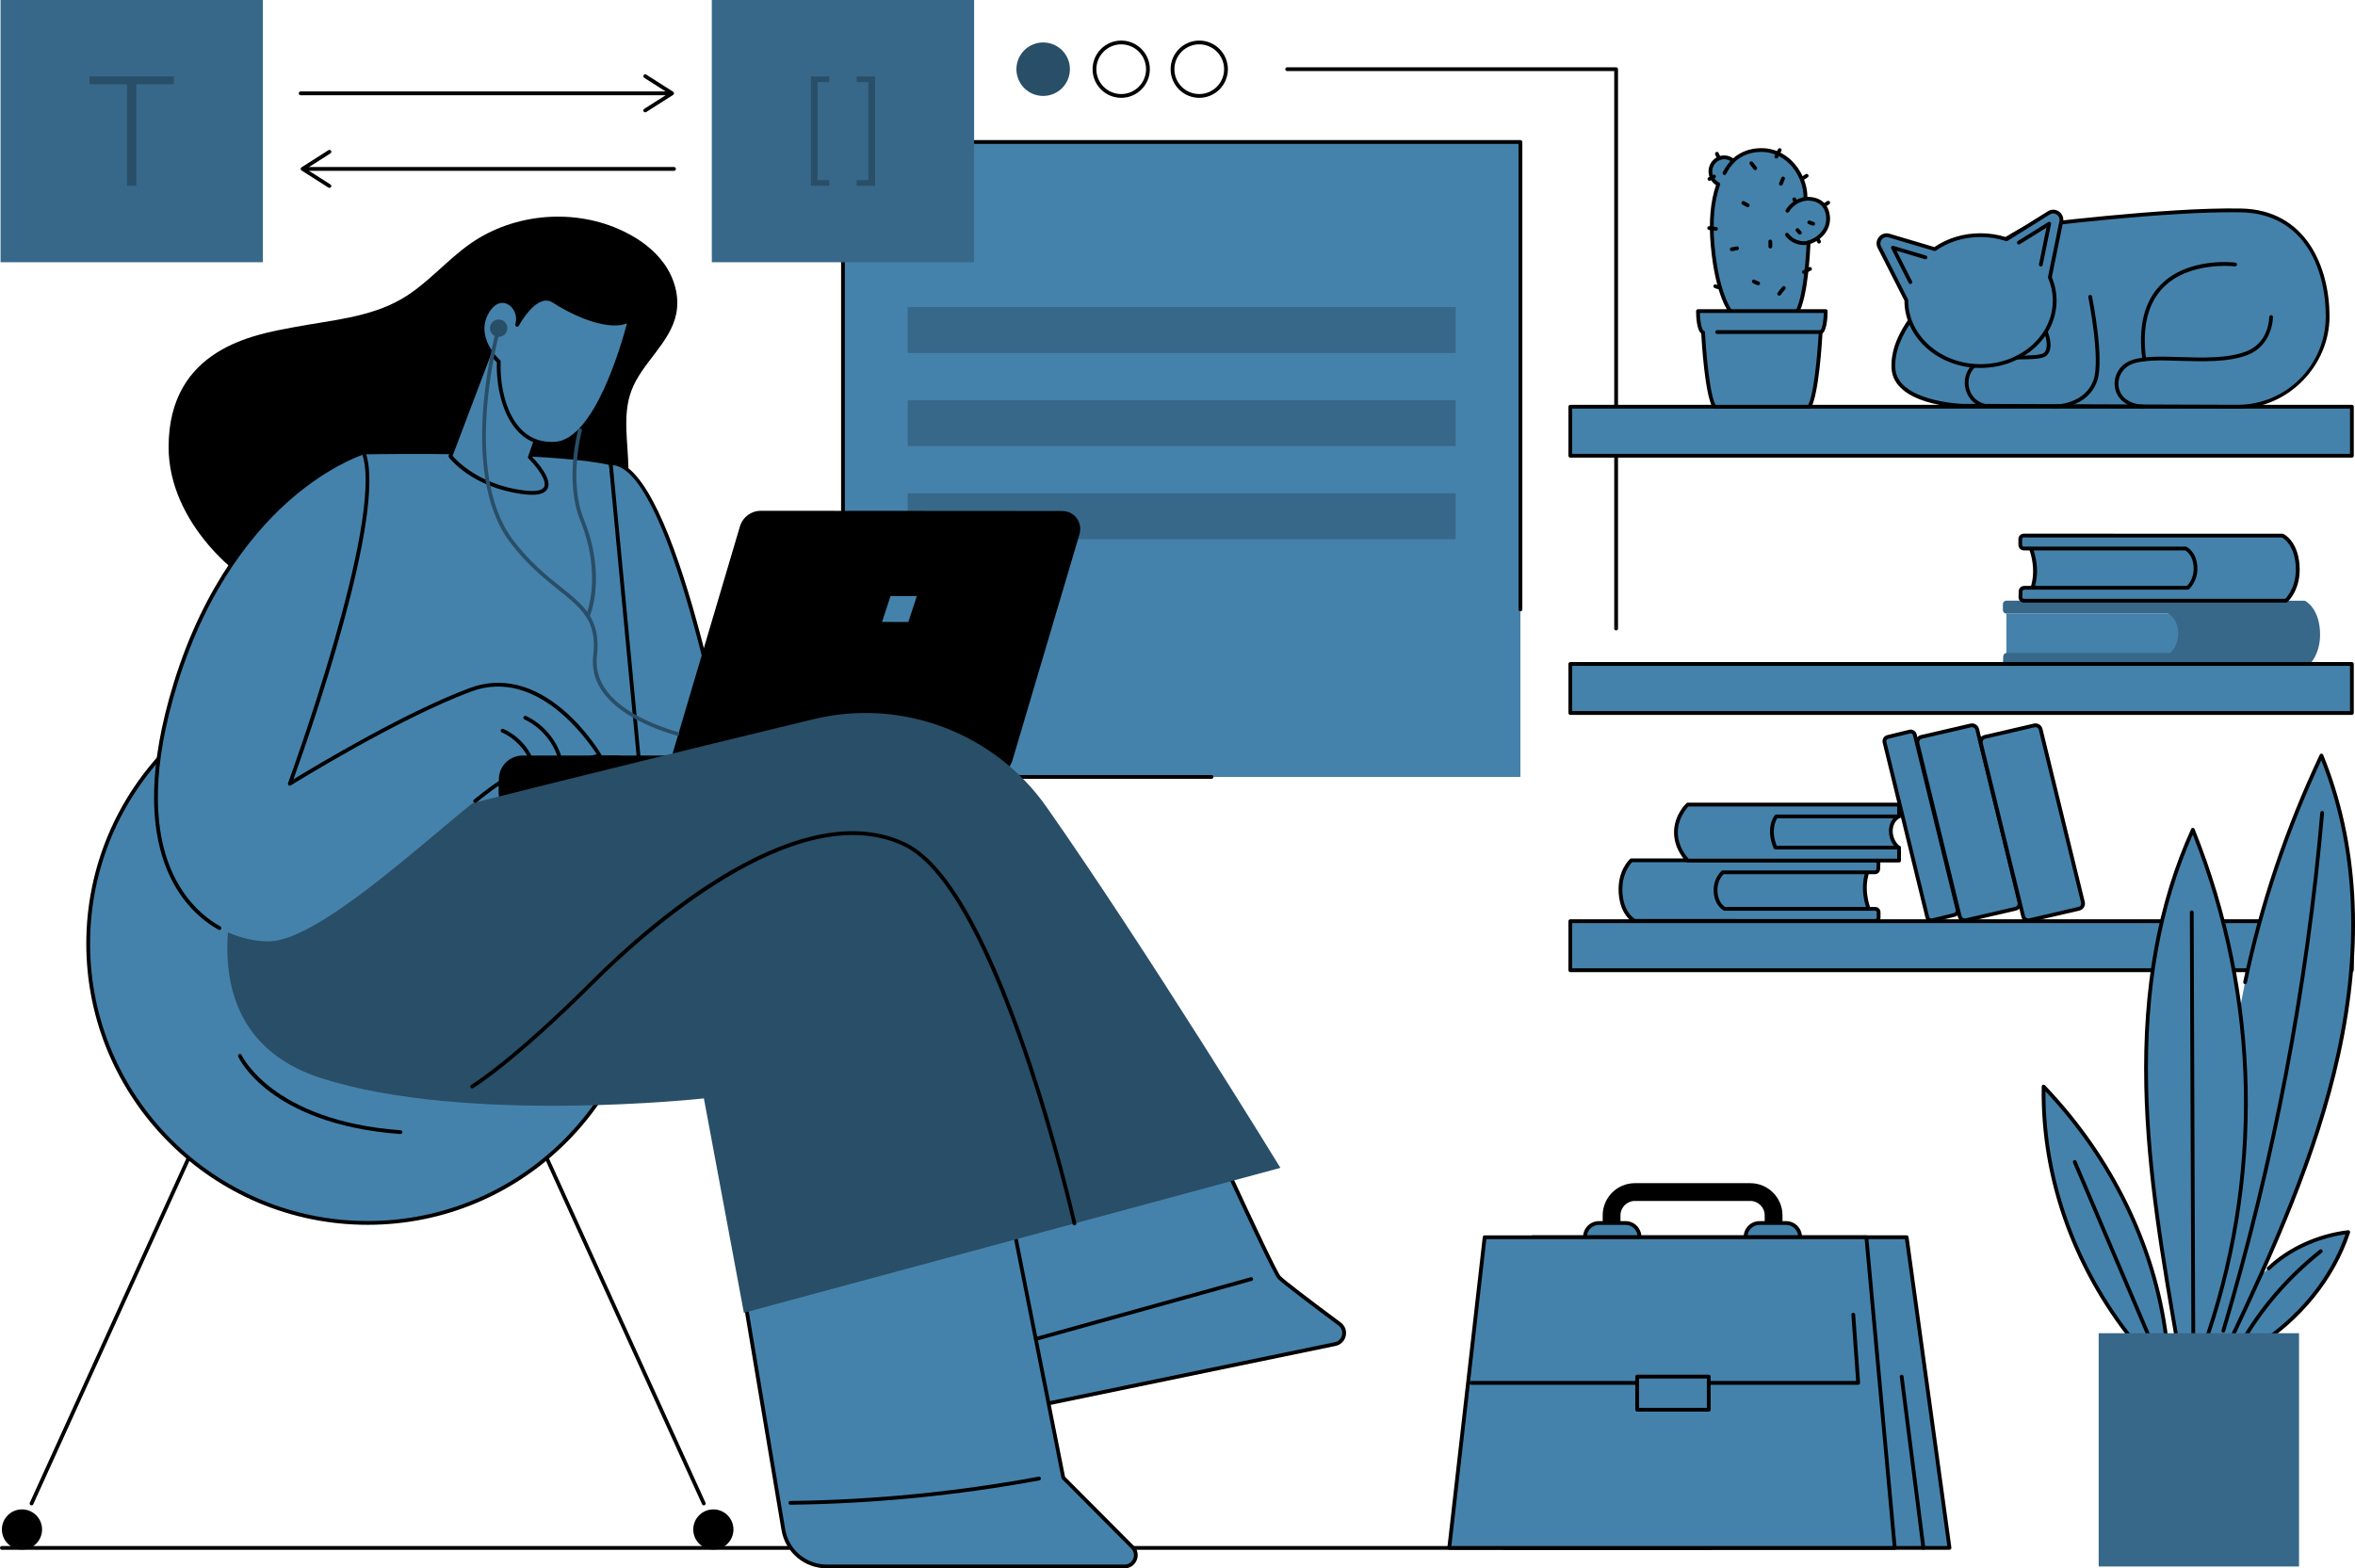 <?xml version="1.0" encoding="UTF-8"?><svg id="Illustration" xmlns="http://www.w3.org/2000/svg" viewBox="0 0 1245.94 829.98"><g id="Transcription_service"><rect x="445.98" y="75.14" width="358.41" height="336.02" fill="#4582ab"/><path d="m641.01,412.16h-195.02c-.55,0-1-.45-1-1V75.14c0-.55.45-1,1-1h358.41c.55,0,1,.45,1,1v247.41c0,.55-.45,1-1,1s-1-.45-1-1V76.14h-356.41v334.02h194.02c.55,0,1,.45,1,1s-.45,1-1,1Z"/><rect x="480.22" y="162.5" width="289.94" height="24.3" fill="#376889"/><rect x="480.22" y="211.77" width="289.94" height="24.3" fill="#376889"/><rect x="480.22" y="261.05" width="289.94" height="24.3" fill="#376889"/><rect x=".29" width="138.78" height="138.78" fill="#376889"/><path d="m91.94,44.58h-19.84v53.76h-4.89v-53.76h-19.8v-4.14h44.53v4.14Z" fill="#294e67"/><circle cx="551.9" cy="36.62" r="14.15" transform="translate(28 213.99) rotate(-22.5)" fill="#294e67"/><path d="m593.19,51.77c-8.35,0-15.15-6.8-15.15-15.15s6.8-15.15,15.15-15.15,15.15,6.8,15.15,15.15-6.8,15.15-15.15,15.15Zm0-28.3c-7.25,0-13.15,5.9-13.15,13.15s5.9,13.15,13.15,13.15,13.15-5.9,13.15-13.15-5.9-13.15-13.15-13.15Z"/><path d="m634.48,51.77c-8.35,0-15.15-6.8-15.15-15.15s6.8-15.15,15.15-15.15,15.15,6.8,15.15,15.15-6.8,15.15-15.15,15.15Zm0-28.3c-7.25,0-13.15,5.9-13.15,13.15s5.9,13.15,13.15,13.15,13.15-5.9,13.15-13.15-5.9-13.15-13.15-13.15Z"/><path d="m855.03,333.62c-.55,0-1-.45-1-1V37.62h-173.05c-.55,0-1-.45-1-1s.45-1,1-1h174.05c.55,0,1,.45,1,1v296.01c0,.55-.45,1-1,1Z"/><rect x="376.59" width="138.78" height="138.78" fill="#376889"/><path d="m438.7,43.43h-6.15v51.91h6.15v2.99h-9.67v-57.89h9.67v2.99Z" fill="#294e67"/><path d="m453.23,40.44h9.7v57.89h-9.7v-2.99h6.18v-51.91h-6.18v-2.99Z" fill="#294e67"/><path d="m354.19,50.39h-195.13c-.55,0-1-.45-1-1s.45-1,1-1h195.13c.55,0,1,.45,1,1s-.45,1-1,1Z"/><path d="m340.52,58.99c-.3-.46-.16-1.08.31-1.38l12.9-8.22-12.9-8.22c-.47-.3-.61-.92-.31-1.38.3-.46.92-.6,1.38-.31l14.23,9.06c.29.18.46.5.46.84s-.18.66-.46.84l-14.23,9.06c-.17.11-.35.16-.54.16-.33,0-.65-.16-.85-.46Z"/><path d="m356.59,90.39h-195.13c-.55,0-1-.45-1-1s.45-1,1-1h195.13c.55,0,1,.45,1,1s-.45,1-1,1Z"/><path d="m175.14,98.99c.3-.46.16-1.08-.31-1.38l-12.9-8.22,12.9-8.22c.47-.3.61-.92.31-1.38-.3-.46-.92-.6-1.38-.31l-14.23,9.06c-.29.18-.46.5-.46.84s.18.66.46.84l14.23,9.06c.17.11.35.16.54.16.33,0,.65-.16.85-.46Z"/><rect x="1061.51" y="324.72" width="111.9" height="21.71" fill="#4582ab"/><path d="m1219.41,317.91s7.04,3.18,7.98,15.56c.96,12.68-6.1,18.87-6.1,18.87h-159.71c-1.06,0-1.91-.88-1.87-1.94l.12-3.08c.04-1,.86-1.8,1.87-1.8h86.58s4.6-4.06,4.07-11.32c-.54-7.31-5.19-9.48-5.19-9.48h-85.64c-1.03,0-1.87-.84-1.87-1.87v-3.11c0-1.03.84-1.87,1.87-1.87l157.9.03Z" fill="#376889"/><path d="m1073.17,287.08s7.41,14.07.67,27.56l86.4-.61s4.11-4.57,4.44-12.52c.33-7.95-7.26-13.43-7.26-13.43l-84.25-1Z" fill="#4582ab"/><path d="m1073.84,315.64c-.34,0-.67-.18-.85-.47-.18-.3-.2-.67-.05-.98,6.42-12.85-.59-26.51-.66-26.64-.16-.31-.15-.69.03-.99.18-.3.53-.48.86-.48l84.25,1c.21,0,.41.07.57.19.33.24,8.02,5.9,7.67,14.29-.34,8.21-4.51,12.95-4.69,13.14-.19.21-.46.33-.74.33l-86.4.61h0Zm.91-27.54c1.66,3.87,5.34,14.64.67,25.53l84.34-.59c.88-1.15,3.66-5.26,3.92-11.56.27-6.53-5.36-11.4-6.6-12.4l-82.32-.98Z"/><path d="m1207.58,283.45s7.04,3.18,7.98,15.56c.96,12.68-6.1,18.87-6.1,18.87h-138.68c-1.06,0-1.91-.88-1.87-1.94l.12-3.08c.04-1,.86-1.8,1.87-1.8h86.58s4.6-4.06,4.07-11.32c-.54-7.31-5.19-9.48-5.19-9.48h-85.64c-1.03,0-1.87-.84-1.87-1.87v-3.11c0-1.03.84-1.87,1.87-1.87l136.87.03Z" fill="#4582ab"/><path d="m1209.47,318.89h-138.68c-.79,0-1.52-.31-2.07-.88-.55-.57-.83-1.31-.8-2.1l.12-3.08c.06-1.55,1.32-2.76,2.87-2.76h86.17c.92-.95,3.9-4.49,3.48-10.25-.43-5.87-3.64-8.09-4.44-8.55h-85.39c-1.58,0-2.87-1.29-2.87-2.87v-3.11c0-.77.3-1.49.84-2.03.54-.54,1.26-.84,2.03-.84h0l136.87.03c.14,0,.28.03.41.09.31.14,7.6,3.57,8.57,16.4.99,13.02-6.13,19.43-6.43,19.7-.18.16-.42.25-.66.25Zm-138.56-6.82c-.47,0-.85.37-.87.83l-.12,3.08c0,.24.08.46.24.64.17.17.39.27.62.27h138.27c1.21-1.25,6.31-7.17,5.51-17.8-.81-10.63-6.16-14.06-7.23-14.64l-136.63-.03c-.23,0-.45.09-.61.25-.16.16-.25.38-.25.61v3.11c0,.48.39.87.87.87h85.64c.15,0,.29.03.42.09.21.1,5.19,2.51,5.76,10.31.56,7.67-4.2,11.97-4.4,12.15-.18.16-.42.25-.66.25h-86.58Z"/><rect x="830.79" y="487.49" width="413.5" height="25.95" fill="#4582ab"/><path d="m1244.29,514.44h-413.5c-.55,0-1-.45-1-1v-25.95c0-.55.45-1,1-1h413.5c.55,0,1,.45,1,1v25.95c0,.55-.45,1-1,1Zm-412.5-2h411.5v-23.95h-411.5v23.95Z"/><rect x="830.79" y="351.37" width="413.5" height="25.95" fill="#4582ab"/><path d="m1244.29,378.32h-413.5c-.55,0-1-.45-1-1v-25.95c0-.55.45-1,1-1h413.5c.55,0,1,.45,1,1v25.95c0,.55-.45,1-1,1Zm-412.5-2h411.5v-23.95h-411.5v23.95Z"/><rect x="830.79" y="215.24" width="413.5" height="25.95" fill="#4582ab"/><path d="m1244.29,242.19h-413.5c-.55,0-1-.45-1-1v-25.95c0-.55.45-1,1-1h413.5c.55,0,1,.45,1,1v25.95c0,.55-.45,1-1,1Zm-412.5-2h411.5v-23.95h-411.5v23.95Z"/><path d="m989.88,483.94s-6.9-13.09-.62-25.63l-80.37.56s-3.82,4.25-4.13,11.64c-.31,7.39,6.75,12.5,6.75,12.5l78.38.93Z" fill="#4582ab"/><path d="m989.88,484.94h-.01l-78.38-.93c-.21,0-.41-.07-.57-.19-.31-.22-7.49-5.51-7.16-13.35.32-7.66,4.22-12.09,4.38-12.27.19-.21.46-.33.74-.33l80.37-.56h0c.34,0,.67.18.85.47.18.3.2.66.05.98-5.97,11.95.55,24.59.62,24.72.16.31.15.69-.03.99-.18.3-.51.48-.85.48Zm-78.03-2.93l76.46.91c-1.56-3.68-4.87-13.58-.62-23.6l-78.32.55c-.83,1.1-3.37,4.9-3.61,10.69-.25,6.01,4.91,10.51,6.1,11.46Z"/><path d="m864.83,487.32s-6.55-2.96-7.43-14.48c-.9-11.79,5.67-17.56,5.67-17.56h129.01c.99,0,1.77.82,1.74,1.8l-.11,2.87c-.04.93-.8,1.67-1.74,1.67h-80.54s-4.28,3.78-3.78,10.53c.5,6.8,4.83,8.82,4.83,8.82h79.67c.96,0,1.74.78,1.74,1.74v2.89c0,.96-.78,1.74-1.74,1.74l-127.33-.03Z" fill="#4582ab"/><path d="m992.16,488.35l-127.33-.03c-.14,0-.28-.03-.41-.09-.29-.13-7.1-3.34-8.01-15.31-.92-12.15,5.73-18.13,6.01-18.38.18-.16.42-.25.66-.25h129.01c.75,0,1.45.3,1.97.84.52.54.79,1.25.76,2l-.11,2.87c-.06,1.48-1.26,2.63-2.73,2.63h-80.13c-.87.9-3.58,4.17-3.19,9.46.4,5.39,3.32,7.44,4.08,7.89h79.42c1.51,0,2.74,1.23,2.74,2.74v2.89c0,.73-.29,1.42-.8,1.94-.52.52-1.2.8-1.94.8Zm-127.08-2.03l127.08.03c.2,0,.38-.08.52-.22.14-.14.22-.32.22-.52v-2.89c0-.41-.33-.74-.74-.74h-79.67c-.15,0-.29-.03-.42-.09-.2-.09-4.87-2.35-5.4-9.65-.53-7.17,3.93-11.19,4.12-11.36.18-.16.42-.25.66-.25h80.54c.4,0,.72-.31.74-.71l.11-2.87c0-.2-.07-.39-.21-.54-.14-.15-.33-.23-.53-.23h-128.61c-1.15,1.19-5.83,6.68-5.08,16.48.74,9.77,5.69,13.01,6.67,13.55Z"/><rect x="1008.1" y="387.17" width="16.5" height="99.85" rx="2.26" ry="2.26" transform="translate(-74.71 253.79) rotate(-13.73)" fill="#4582ab"/><path d="m1021.85,488.08c-1.47,0-2.81-1-3.17-2.49l-22.63-92.6c-.21-.85-.07-1.72.38-2.47.45-.75,1.17-1.27,2.02-1.48l11.63-2.84c.84-.21,1.72-.07,2.47.38.75.45,1.27,1.17,1.48,2.02l22.63,92.59c.21.85.07,1.72-.38,2.47-.45.75-1.17,1.27-2.02,1.48l-11.63,2.84c-.26.06-.52.09-.77.09Zm-11-99.97c-.1,0-.2.01-.3.04l-11.63,2.84c-.33.08-.61.28-.78.57-.18.29-.23.63-.15.96l22.63,92.59c.08.33.28.61.57.78.29.18.63.23.96.15l11.63-2.84c.33-.08.61-.28.78-.57.18-.29.23-.63.15-.96l-22.63-92.59c-.14-.58-.66-.96-1.23-.96Z"/><path d="m1066.37,480.91l-26.15,6.07c-1.51.37-3.03-.56-3.4-2.07l-22.37-91.53c-.37-1.51.56-3.03,2.07-3.4l26.15-6.07c1.51-.37,3.03.56,3.4,2.07l22.37,91.53c.37,1.51-.56,3.03-2.07,3.4Z" fill="#4582ab"/><path d="m1039.54,488.06c-.69,0-1.37-.19-1.97-.56-.87-.53-1.48-1.36-1.73-2.35l-22.37-91.53c-.24-.99-.08-2.01.45-2.89.53-.87,1.36-1.48,2.35-1.73l26.16-6.07c2.04-.5,4.1.76,4.6,2.8l22.37,91.53c.24.99.08,2.01-.45,2.89-.53.87-1.36,1.48-2.35,1.73,0,0,0,0-.01,0l-26.15,6.07c-.3.07-.6.11-.9.11Zm3.79-103.23c-.14,0-.29.02-.43.05l-26.17,6.07c-.46.11-.86.4-1.11.82-.25.41-.33.9-.21,1.37l22.37,91.53c.12.47.41.87.82,1.12.42.25.9.33,1.37.21l26.16-6.07c.47-.12.87-.41,1.12-.82.25-.41.33-.9.21-1.37l-22.37-91.53c-.2-.83-.95-1.38-1.76-1.38Zm23.04,96.07h0,0Z"/><path d="m1099.92,480.91l-26.15,6.07c-1.51.37-3.03-.56-3.4-2.07l-22.37-91.53c-.37-1.51.56-3.03,2.07-3.4l26.15-6.07c1.51-.37,3.03.56,3.4,2.07l22.37,91.53c.37,1.51-.56,3.03-2.07,3.4Z" fill="#4582ab"/><path d="m1073.1,488.06c-.69,0-1.37-.19-1.97-.56-.87-.53-1.48-1.36-1.73-2.35l-22.37-91.53c-.24-.99-.08-2.01.45-2.89.53-.87,1.36-1.48,2.35-1.73l26.17-6.07c2.04-.5,4.1.76,4.6,2.8l22.37,91.53c.24.99.08,2.01-.45,2.89-.53.87-1.36,1.48-2.35,1.73,0,0,0,0-.01,0l-26.15,6.07c-.3.07-.6.11-.9.11Zm3.79-103.23c-.14,0-.29.02-.43.05l-26.17,6.07c-.46.11-.86.4-1.11.82-.25.41-.33.9-.21,1.37l22.37,91.53c.12.47.41.87.82,1.12.42.25.9.33,1.37.21l26.16-6.07c.47-.12.87-.41,1.12-.82.25-.41.33-.9.21-1.37l-22.37-91.53c-.2-.83-.95-1.38-1.76-1.38Zm23.04,96.07h0,0Z"/><path d="m1004.72,455.41h-111.83s-6.22-6.04-6.22-14.93,6.22-14.69,6.22-14.69h111.83v6.25s-4.35,1.78-4.35,7.77,4.35,8.96,4.35,8.96v6.64Z" fill="#4582ab"/><path d="m1004.72,456.41h-111.83c-.26,0-.51-.1-.7-.28-.27-.26-6.52-6.45-6.52-15.64s6.27-15.17,6.54-15.42c.19-.17.43-.27.68-.27h111.83c.55,0,1,.45,1,1v6.25c0,.41-.25.77-.62.93-.15.06-3.73,1.64-3.73,6.85s3.76,8.02,3.92,8.13c.27.19.43.5.43.82v6.64c0,.55-.45,1-1,1Zm-111.4-2h110.4v-5.14c-1.19-.98-4.35-4.1-4.35-9.45s3.01-7.59,4.35-8.38v-4.64h-110.42c-1.15,1.21-5.63,6.4-5.63,13.69s4.49,12.66,5.65,13.93Z"/><path d="m1004.72,449.55h-65.42c-.4,0-.77-.24-.92-.61-4.57-10.91.37-17.25.59-17.52.19-.24.48-.37.78-.37h64.98c.55,0,1,.45,1,1s-.45,1-1,1h-64.46c-.88,1.37-3.45,6.42-.29,14.51h64.75c.55,0,1,.45,1,1s-.45,1-1,1Z"/><path d="m966.82,112.73c-2.11-8.82-11.69-7.48-11.69-7.48.77-11.31-9.01-27.6-26.07-25.69-4.72.53-8.77,2.44-12.12,5.52-1.28-1.13-2.93-1.82-4.75-1.82-4.02,0-7.28,3.35-7.28,7.48,0,2.99,1.72,5.57,4.19,6.76-3.08,8.42-4.17,19.35-3.05,31.91,2.49,27.99,9.97,36.04,9.97,36.04l34.7-.19c5.18-9.01,6.13-37,6.13-37,4.79-1.15,12.08-6.71,9.97-15.53Z" fill="#4582ab"/><path d="m916.02,166.44c-.28,0-.54-.12-.73-.32-.32-.34-7.74-8.62-10.23-36.63-1.08-12.16-.11-23.04,2.82-31.54-2.43-1.53-3.96-4.27-3.96-7.22,0-4.67,3.71-8.48,8.28-8.48,1.69,0,3.34.53,4.72,1.52,3.45-2.94,7.49-4.69,12.04-5.2,9.01-1.01,15.19,2.87,18.79,6.31,5.28,5.06,8.52,12.52,8.44,19.31,2.84-.04,9.8.66,11.62,8.3,2.09,8.74-4.49,14.84-9.97,16.53-.19,4.59-1.41,28.32-6.24,36.73-.18.31-.51.5-.86.5l-34.7.19h0Zm-3.83-82.19c-3.46,0-6.28,2.9-6.28,6.48,0,2.5,1.42,4.8,3.62,5.86.46.22.68.76.5,1.24-3.05,8.34-4.08,19.22-2.99,31.48,2.17,24.36,8.12,33.39,9.44,35.12l33.63-.19c4.76-9.2,5.72-35.76,5.73-36.03.01-.45.33-.83.77-.94,3.75-.9,11.28-5.76,9.23-14.32-1.88-7.84-10.23-6.77-10.58-6.72-.3.04-.6-.05-.82-.26s-.34-.5-.32-.8c.44-6.41-2.69-13.98-7.78-18.85-3.29-3.14-8.93-6.7-17.18-5.77-4.4.49-8.29,2.26-11.55,5.26-.38.35-.96.35-1.34.01-1.14-1.01-2.59-1.57-4.09-1.57Z"/><path d="m898.33,164.63s0,10.23,2.69,11.31c0,0,1.62,31.77,5.92,39.31h50.34c4.31-7.54,5.92-39.31,5.92-39.31,2.69-1.08,2.69-11.31,2.69-11.31h-67.57Z" fill="#4582ab"/><path d="m957.29,216.24h-50.34c-.36,0-.69-.19-.87-.5-4.12-7.21-5.79-34.92-6.02-39.23-2.51-2.02-2.72-9.5-2.72-11.88,0-.55.45-1,1-1h67.57c.55,0,1,.45,1,1,0,2.38-.21,9.86-2.72,11.88-.24,4.31-1.91,32.02-6.03,39.23-.18.31-.51.5-.87.5Zm-49.74-2h49.14c3.95-8.08,5.51-38.05,5.53-38.36.02-.39.26-.73.63-.88,1.14-.46,1.94-5.03,2.05-9.38h-65.55c.11,4.34.91,8.92,2.05,9.38.36.15.61.49.63.88.02.31,1.58,30.27,5.53,38.36Z"/><path d="m963.23,176.73h-54.75c-.55,0-1-.45-1-1s.45-1,1-1h54.75c.55,0,1,.45,1,1s-.45,1-1,1Z"/><path d="m945.64,112.55c-.18,0-.36-.05-.52-.15-.47-.29-.62-.9-.33-1.37,2.23-3.65,6.08-6.19,10.32-6.79.54-.08,1.05.3,1.13.85.08.55-.3,1.05-.85,1.13-3.65.52-6.98,2.71-8.9,5.86-.19.31-.52.48-.85.48Z"/><path d="m954.38,129.68c-3.77,0-7.58-1.83-9.77-4.89-.32-.45-.22-1.07.23-1.4.45-.32,1.07-.22,1.4.23,2.3,3.21,6.73,4.78,10.54,3.74.53-.15,1.08.17,1.23.7.15.53-.17,1.08-.7,1.23-.95.26-1.94.39-2.92.39Z"/><path d="m912.36,92.63c-.15,0-.3-.03-.45-.11-.49-.25-.69-.85-.45-1.34,1.29-2.58,2.97-4.92,4.98-6.98.39-.39,1.02-.4,1.41-.01.39.39.4,1.02.01,1.41-1.87,1.91-3.43,4.09-4.62,6.48-.18.35-.53.55-.9.55Z"/><path d="m909.47,84.82c-.38,0-.74-.22-.91-.59l-1.12-2.45c-.23-.5,0-1.1.5-1.32.5-.23,1.1,0,1.33.49l1.12,2.45c.23.5,0,1.1-.5,1.32-.13.06-.28.09-.41.09Z"/><path d="m928.64,90.04c-.3,0-.59-.13-.79-.39l-2.08-2.67c-.34-.44-.26-1.06.17-1.4.43-.34,1.06-.26,1.4.17l2.08,2.67c.34.44.26,1.06-.17,1.4-.18.14-.4.21-.61.21Z"/><path d="m924.65,109.67c-.16,0-.33-.04-.48-.12l-2.32-1.27c-.48-.26-.66-.87-.4-1.36.26-.48.87-.66,1.36-.4l2.32,1.27c.48.27.66.87.4,1.36-.18.33-.52.52-.88.52Z"/><path d="m950.04,107.75c-.34,0-.67-.17-.86-.48l-.77-1.28c-.29-.47-.13-1.09.34-1.37.47-.29,1.09-.13,1.37.34l.77,1.28c.28.47.13,1.09-.34,1.37-.16.1-.34.14-.51.14Z"/><path d="m953.52,95.45c-.36,0-.71-.19-.89-.54-.26-.49-.07-1.09.42-1.35.75-.4,1.49-.85,2.18-1.35.45-.32,1.07-.23,1.4.22.33.45.23,1.07-.22,1.4-.77.56-1.58,1.06-2.42,1.51-.15.08-.31.11-.46.11Z"/><path d="m939.77,83.89c-.15,0-.31-.04-.46-.11-.49-.25-.68-.86-.43-1.35l1.79-3.47c.25-.49.86-.68,1.35-.43.49.25.68.86.43,1.35l-1.79,3.47c-.18.34-.53.54-.89.54Z"/><path d="m965.06,109.56c-.38,0-.75-.22-.91-.59-.23-.5,0-1.1.5-1.32.7-.31,1.36-.71,1.97-1.18.44-.34,1.06-.26,1.4.18.34.44.26,1.07-.18,1.4-.73.56-1.53,1.04-2.38,1.42-.13.06-.27.09-.41.09Z"/><path d="m962.39,128.89c-.35,0-.7-.19-.88-.52l-.91-1.66c-.27-.48-.09-1.09.4-1.36.49-.27,1.09-.09,1.36.4l.91,1.66c.27.48.09,1.09-.4,1.36-.15.08-.32.12-.48.12Z"/><path d="m959.28,119.41c-.11,0-.22-.02-.33-.06l-2.07-.72c-.52-.18-.8-.75-.62-1.27.18-.52.76-.8,1.27-.61l2.07.72c.52.18.8.75.62,1.27-.14.41-.53.67-.94.67Z"/><path d="m952.23,124.16c-.27,0-.54-.11-.74-.33l-1.28-1.41c-.37-.41-.34-1.04.07-1.41.41-.37,1.04-.34,1.41.07l1.28,1.41c.37.41.34,1.04-.07,1.41-.19.17-.43.26-.67.26Z"/><path d="m907.86,122.1s-.08,0-.11,0l-3.59-.4c-.55-.06-.94-.56-.88-1.11.06-.55.56-.94,1.11-.88l3.59.4c.55.06.94.56.88,1.11-.06.51-.49.89-.99.89Z"/><path d="m916.2,132.92c-.47,0-.89-.33-.98-.82-.1-.54.25-1.07.8-1.17l2.82-.53c.54-.1,1.07.25,1.17.8.1.54-.25,1.07-.8,1.17l-2.82.53c-.06.01-.12.02-.19.02Z"/><path d="m904.4,95.71c-.36,0-.7-.19-.88-.53-.26-.49-.08-1.09.41-1.35l2.42-1.3c.49-.26,1.09-.08,1.35.41.26.49.08,1.09-.41,1.35l-2.42,1.3c-.15.08-.31.12-.47.12Z"/><path d="m936.6,131.48s-.06,0-.09,0c-.55-.05-.96-.54-.91-1.09.08-.83.06-1.66-.03-2.49-.06-.55.33-1.05.88-1.11.55-.07,1.04.33,1.11.88.11.96.13,1.94.04,2.9-.05.52-.48.91-1,.91Z"/><path d="m942.21,98.26c-.13,0-.25-.02-.38-.07-.51-.21-.76-.79-.55-1.3l1.15-2.82c.21-.51.79-.76,1.3-.55.51.21.76.79.55,1.3l-1.15,2.82c-.16.39-.53.62-.93.62Z"/><path d="m954.41,144.95c-.36,0-.71-.2-.89-.54-.25-.49-.06-1.09.43-1.35l3.21-1.66c.49-.25,1.09-.06,1.35.43.25.49.06,1.09-.43,1.35l-3.21,1.66c-.15.08-.3.11-.46.11Z"/><path d="m909.77,153.18c-.06,0-.12,0-.19-.02-.86-.16-1.7-.42-2.5-.77-.51-.22-.74-.81-.52-1.32.22-.51.81-.74,1.32-.52.67.29,1.36.5,2.08.64.54.1.9.63.79,1.17-.09.48-.51.81-.98.81Z"/><path d="m930.17,150.97c-.1,0-.2-.02-.3-.05-.88-.28-1.72-.65-2.51-1.12-.48-.28-.64-.89-.36-1.37.28-.48.89-.64,1.37-.36.66.39,1.37.7,2.1.94.53.17.82.73.65,1.26-.13.43-.53.7-.95.7Z"/><path d="m941.32,156.48c-.2,0-.39-.06-.57-.18-.46-.31-.57-.94-.26-1.39.76-1.11,1.61-2.18,2.53-3.18.37-.41,1-.44,1.41-.06.41.37.44,1.01.06,1.41-.85.93-1.65,1.93-2.36,2.97-.19.28-.51.43-.83.43Z"/><path d="m1183.79,215.21l-145.9-.5s-35.15-1.18-36.15-19.88c-1.99-36.97,71.21-75.04,71.21-75.04,0,0,72.2-9.24,112.73-8.45,33.37.65,45.79,29.81,45.79,56.15s-21.34,47.71-47.67,47.71Z" fill="#4582ab"/><path d="m1183.79,216.21h0l-145.9-.5c-1.5-.05-36.11-1.44-37.15-20.82-2-37.19,68.74-74.41,71.75-75.98.1-.05.22-.09.33-.1.72-.09,72.75-9.24,112.87-8.46,34.52.68,46.77,31.21,46.77,57.15s-21.83,48.71-48.67,48.71Zm-110.53-95.44c-3.77,2-72.4,38.92-70.52,74.02.94,17.58,34.84,18.92,35.19,18.93l145.87.5c25.73,0,46.67-20.95,46.67-46.71s-11.73-54.51-44.81-55.15c-38.97-.76-108.37,7.91-112.4,8.42Z"/><path d="m1083.99,112.64l-22.41,13.99c-4.28-1.42-8.92-2.2-13.77-2.2-9.15,0-17.57,2.77-24.24,7.41l-24.16-7.19c-3.65-1.09-6.83,2.73-5.11,6.13l14.26,28.07h0c0,.07,0,.14,0,.21,0,19.13,17.57,34.64,39.25,34.64s39.25-15.51,39.25-34.64c0-4.34-.91-8.48-2.56-12.31l6.04-29.57c.76-3.74-3.31-6.57-6.55-4.55Z" fill="#4582ab"/><path d="m1047.81,194.72c-22.18,0-40.23-15.98-40.25-35.62l-14.15-27.86c-.98-1.94-.73-4.18.66-5.84,1.39-1.67,3.54-2.32,5.62-1.7l23.7,7.05c7.07-4.79,15.5-7.31,24.41-7.31,4.67,0,9.26.71,13.63,2.1l22.02-13.74c1.84-1.15,4.09-1.09,5.87.14,1.78,1.24,2.62,3.33,2.19,5.46l-5.97,29.27c1.67,3.98,2.51,8.15,2.51,12.41,0,19.65-18.06,35.64-40.25,35.64Zm-38.41-36.42c.11.16.17.35.17.55v.15c0,18.62,17.15,33.72,38.24,33.72s38.25-15.09,38.25-33.64c0-4.09-.83-8.09-2.48-11.91-.08-.19-.1-.4-.06-.6l6.04-29.57c.32-1.59-.49-2.81-1.37-3.42-.87-.61-2.29-.95-3.67-.09h0s-22.41,13.99-22.41,13.99c-.25.16-.56.19-.84.1-4.31-1.42-8.83-2.15-13.45-2.15-8.67,0-16.86,2.5-23.67,7.23-.25.17-.56.22-.86.14l-24.16-7.19c-1.55-.46-2.83.25-3.52,1.06-.68.82-1.15,2.21-.41,3.66l14.2,27.97Zm74.59-45.66h0,0Z"/><path d="m1079.73,141.03c-.07,0-.13,0-.2-.02-.54-.11-.89-.64-.78-1.18l3.95-19.37-14.09,8.79c-.47.29-1.09.15-1.38-.32-.29-.47-.15-1.09.32-1.38l16.07-10.03c.34-.21.77-.2,1.1.03.33.23.49.63.41,1.02l-4.42,21.65c-.1.47-.51.8-.98.8Z"/><path d="m1010.72,150.3c-.37,0-.72-.2-.89-.55l-9.25-18.21c-.18-.36-.13-.79.12-1.09.25-.31.67-.43,1.05-.32l17.2,5.12c.53.16.83.71.67,1.24-.16.53-.71.83-1.24.67l-14.97-4.45,8.19,16.14c.25.49.05,1.09-.44,1.34-.15.07-.3.11-.45.11Z"/><path d="m1134.29,216.24s-.03,0-.05,0c-8.09-.37-13.76-4.25-15.16-10.38-1.29-5.64,1.39-11.51,6.52-14.29,6.07-3.29,16.71-2.96,27.97-2.61,11.82.37,25.21.78,34.91-3.01,11.91-4.65,12.08-17.6,12.08-18.15,0-.55.45-1,1-1,.55,0,1,.45,1,1,0,.15-.15,14.86-13.35,20.01-10.09,3.94-23.7,3.52-35.71,3.15-10.98-.34-21.36-.66-26.95,2.37-4.28,2.31-6.6,7.4-5.52,12.09,1.21,5.28,6.06,8.5,13.3,8.83.55.03.98.49.95,1.04-.02.54-.47.95-1,.95Z"/><path d="m1134.42,191.2c-.49,0-.92-.37-.99-.87-2.31-17.5,1-30.87,9.82-39.74,14.49-14.56,38.36-11.74,39.37-11.61.55.07.94.57.87,1.12-.07.55-.57.94-1.12.87-.24-.03-23.93-2.82-37.71,11.04-8.35,8.41-11.46,21.21-9.24,38.06.07.55-.31,1.05-.86,1.12-.04,0-.09,0-.13,0Z"/><path d="m1087.15,216.11c-.55,0-1-.45-1-1s.45-1,1-1c.65,0,16.04-.15,20.51-13.24,3.71-10.89-2.75-43.28-2.81-43.61-.11-.54.24-1.07.78-1.18.54-.11,1.07.24,1.18.78.27,1.35,6.63,33.25,2.75,44.65-4.92,14.43-21.69,14.59-22.4,14.59Z"/><path d="m1051.13,215.98c-.05,0-.11,0-.17-.01-5.41-.9-9.38-4.33-10.89-9.39-1.47-4.94-.17-10.22,3.32-13.44.41-.37,1.04-.35,1.41.06s.35,1.04-.06,1.41c-2.93,2.71-4.02,7.18-2.76,11.4,1.28,4.31,4.67,7.22,9.3,7.99.55.09.91.61.82,1.15-.08.49-.5.84-.99.84Z"/><path d="m1067.29,190.23c-.54,0-.99-.44-1-.98,0-.55.43-1.01.98-1.02l1.34-.02c5.6-.1,11.4-.2,12.83-1.53,2.62-2.44.98-8.29.12-10.35-.21-.51.03-1.1.54-1.31.51-.21,1.09.03,1.31.54.15.35,3.56,8.7-.61,12.58-1.99,1.85-7.36,1.94-14.16,2.06l-1.34.02s-.01,0-.02,0Z"/><ellipse cx="194.52" cy="499.38" rx="147.86" ry="147.79" fill="#4582ab"/><path d="m194.52,648.18c-82.08,0-148.86-66.75-148.86-148.79s66.78-148.79,148.86-148.79,148.86,66.75,148.86,148.79-66.78,148.79-148.86,148.79Zm0-295.59c-80.98,0-146.86,65.85-146.86,146.79s65.88,146.79,146.86,146.79,146.86-65.85,146.86-146.79-65.88-146.79-146.86-146.79Z"/><path d="m211.89,600.14s-.05,0-.07,0c-35.95-2.6-57.33-13.54-68.93-22.26-12.66-9.51-16.7-18.32-16.87-18.7-.22-.5,0-1.09.5-1.32s1.09,0,1.32.5c.16.35,16.48,34.88,84.12,39.78.55.04.96.52.92,1.07-.04.53-.48.93-1,.93Z"/><path d="m16.69,796.65c-.14,0-.28-.03-.41-.09-.5-.23-.72-.82-.5-1.32l83.09-182.79c.23-.5.82-.73,1.32-.5.5.23.72.82.5,1.32l-83.09,182.79c-.17.37-.53.59-.91.59Z"/><ellipse cx="11.63" cy="809.41" rx="10.63" ry="10.63"/><path d="m372.35,796.65c-.38,0-.74-.22-.91-.59l-83.09-182.79c-.23-.5,0-1.1.5-1.32.51-.23,1.1,0,1.32.5l83.09,182.79c.23.5,0,1.1-.5,1.32-.13.06-.28.09-.41.09Z"/><ellipse cx="377.41" cy="809.41" rx="10.63" ry="10.63"/><path d="m332.47,247.74c-.19-13.72-3.22-27.97,1.54-40.85,5.51-14.9,20.66-25.33,23.77-40.9,1.82-9.12-.98-18.79-6.37-26.37-5.39-7.58-13.18-13.21-21.56-17.24-25.51-12.3-57.55-9.76-80.8,6.41-12.79,8.89-22.89,21.42-36.34,29.28-17.32,10.12-38.17,11.43-57.88,15.2-19.39,3.7-65.63,10.73-65.63,63.37,0,40.33,37.91,71.53,53.73,76.88,29.24,9.91,60.2,14.72,91.08,14.15,18.84-.35,38.2-2.86,54.59-12.15,12.88-7.29,23.61-19.5,27.48-33.53,12.23-5.23,16.57-20.81,16.39-34.25Z"/><path d="m131.05,441.82l61.32-202.37s96.75-1.97,130.74,5.71c0,0,20.71,148.8,22.46,182.69l-214.52,13.97Z" fill="#4582ab"/><path d="m131.05,442.82c-.3,0-.59-.14-.78-.38-.2-.26-.27-.6-.17-.91l61.32-202.37c.13-.41.5-.7.94-.71.97-.02,97.26-1.88,130.98,5.74.41.09.71.43.77.84.21,1.49,20.74,149.23,22.47,182.77.03.55-.39,1.01-.93,1.05l-214.52,13.97s-.04,0-.07,0Zm62.07-202.38l-60.69,200.29,212.09-13.81c-1.99-34.01-20.79-169.99-22.3-180.93-32.5-7.05-120.19-5.71-129.1-5.55Z"/><path d="m388.04,420.31s-30.66-176.79-64.93-175.15l17.44,183.58,47.49-8.43Z" fill="#4582ab"/><path d="m340.55,429.74c-.22,0-.43-.07-.61-.2-.22-.17-.36-.42-.39-.7l-17.44-183.58c-.03-.27.06-.54.24-.75.18-.21.43-.33.71-.34.17,0,.34-.01.51-.01,34.54,0,64.21,168.77,65.46,175.99.09.54-.27,1.06-.81,1.16l-47.5,8.43c-.06.01-.12.02-.17.02Zm-16.34-183.57l17.23,181.39,45.44-8.07c-1.21-6.76-8.6-47.28-19.42-87.13-15.09-55.56-30.02-85.29-43.25-86.2Z"/><path d="m520.25,420.31l-256.33,8.43v-16.33c0-6.95,5.63-12.58,12.58-12.58h243.75v20.47Z"/><path d="m524.68,410.73l-159.42-.11c-6.81,0-11.3-6.3-9.13-12.81l35.47-119.67c1.53-4.6,5.99-7.83,10.81-7.83l159.42.11c6.81,0,11.3,6.3,9.13,12.81l-35.47,119.67c-1.53,4.6-5.99,7.83-10.81,7.83Z"/><polygon points="480.57 329.15 466.65 329.14 471.14 315.43 485.06 315.44 480.57 329.15" fill="#4582ab"/><path d="m601.11,513.44s71.39,158.37,75.72,162.67c2.84,2.82,20.23,15.88,31.89,24.55,4.13,3.07,2.69,9.58-2.36,10.62l-163.48,33.82-41.59-185.92,99.82-45.74Z" fill="#4582ab"/><path d="m542.89,746.11c-.46,0-.87-.32-.97-.78l-41.59-185.92c-.1-.46.13-.93.56-1.13l99.82-45.74c.24-.11.52-.12.77-.03.25.09.45.28.56.53,28.63,63.51,72.36,159.16,75.52,162.37,2.11,2.1,13.4,10.79,31.78,24.46,2.23,1.66,3.24,4.37,2.64,7.09-.6,2.72-2.67,4.75-5.39,5.32l-163.48,33.82c-.07.01-.14.02-.2.02Zm-40.44-186.35l41.2,184.17,162.52-33.62c1.94-.4,3.42-1.85,3.84-3.79.43-1.93-.29-3.87-1.88-5.05-13.05-9.71-29.2-21.87-32-24.64-4.27-4.24-66.48-142.02-75.52-162.05l-98.16,44.99Z"/><path d="m540.6,711.64c-.44,0-.84-.29-.96-.73-.15-.53.16-1.08.7-1.23l121.36-33.75c.53-.15,1.08.16,1.23.7.15.53-.16,1.08-.7,1.23l-121.36,33.75c-.09.02-.18.04-.27.04Z"/><path d="m905.43,820.17H1c-.55,0-1-.45-1-1s.45-1,1-1h904.43c.55,0,1,.45,1,1s-.45,1-1,1Z"/><path d="m393.01,681.62l21.42,127.87c1.88,11.25,11.62,19.49,23.03,19.49h157.46c5.32,0,7.99-6.42,4.24-10.2l-36.61-36.79-30.94-155.86-138.6,55.48Z" fill="#4582ab"/><path d="m594.93,829.98h-157.46c-11.94,0-22.04-8.55-24.02-20.32l-21.42-127.87c-.08-.46.18-.92.61-1.09l138.6-55.48c.28-.11.59-.09.85.05.26.14.45.39.5.68l30.88,155.56,36.4,36.58c2.03,2.04,2.6,4.95,1.5,7.6-1.1,2.65-3.57,4.3-6.45,4.3Zm-200.79-147.73l21.29,127.08c1.81,10.81,11.08,18.65,22.04,18.65h157.46c2.45,0,3.98-1.58,4.6-3.07.62-1.48.66-3.69-1.07-5.42l-36.61-36.79c-.14-.14-.23-.32-.27-.51l-30.7-154.68-136.74,54.74Z"/><path d="m418.13,796.32c-.55,0-.99-.44-1-.99,0-.55.44-1.01.99-1.01,43.97-.54,88.19-4.86,131.44-12.86.54-.1,1.06.26,1.17.8.1.54-.26,1.06-.8,1.17-43.35,8.01-87.69,12.35-131.77,12.89h-.01Z"/><path d="m128.22,458.42s-34.96,87.6,41.76,112.16c76.72,24.56,202.42,10.7,202.42,10.7l21.16,113.45,283.86-76.7s-70.69-115.3-123.66-190.86c-27.63-39.41-76.58-57.89-123.37-46.57-103.83,25.12-286.67,69.95-302.16,77.82Z" fill="#294e67"/><path d="m568.45,648.48c-.46,0-.87-.32-.97-.78-.4-1.76-40.2-176.56-89.35-199.97-57.21-27.25-139.56,48.47-163.44,72.33-42.91,42.87-64.18,55.67-64.39,55.8-.48.28-1.09.12-1.37-.35-.28-.48-.12-1.09.35-1.37.21-.12,21.3-12.84,63.99-55.49,15.22-15.21,45.86-43.44,79.96-61.62,34.14-18.2,62.99-21.94,85.75-11.09,21.05,10.03,42.68,46.99,64.27,109.86,16.04,46.69,26.07,91.03,26.17,91.47.12.54-.22,1.07-.76,1.19-.07.02-.15.02-.22.02Z"/><path d="m248.97,365.02c-39.44,14.63-95.66,49.77-95.66,49.77,0,0,51.9-140.96,39.06-175.34,0,0-67.99,20.41-99.43,122.02-25.91,83.73,1.38,121.9,30.4,133.08,6.2,2.39,12.48,3.54,18.34,3.65,25.23.45,79.3-49.92,109.7-74.28,9.69-7.77,16.98-12.89,20.16-12.88l45.74-11.21s-28.87-49.45-68.31-34.82Z" fill="#4582ab"/><path d="m116.09,492.15c-.16,0-.33-.04-.49-.13-16.43-9.18-51.63-40.31-23.61-130.85,16.31-52.72,42.62-83.25,61.81-99.58,20.85-17.73,38.11-23.05,38.29-23.1.5-.15,1.04.11,1.22.61,12,32.11-30.73,153.04-38.07,173.33,11.28-6.9,58.96-35.58,93.38-48.35,16.49-6.12,33.76-1.93,49.94,12.1,12.13,10.52,19.5,23.02,19.57,23.15.16.27.18.6.06.89-.12.29-.38.51-.68.58l-45.73,11.21c-.08.02-.14.02-.24.03h0c-3.34,0-12.74,7.23-19.53,12.66-.43.35-1.06.28-1.41-.15-.35-.43-.28-1.06.16-1.41,11.46-9.19,17.48-13,20.66-13.1l44.29-10.85c-4.65-7.28-31.53-46.16-66.38-33.24-38.89,14.43-94.91,49.33-95.47,49.69-.36.23-.83.2-1.16-.07-.33-.27-.46-.72-.31-1.12.51-1.39,50.74-138.56,39.38-173.73-3.78,1.33-18.91,7.28-36.75,22.48-18.96,16.16-44.96,46.37-61.11,98.57-27.58,89.14,6.67,119.56,22.68,128.51.48.27.66.88.39,1.36-.18.33-.52.51-.87.51Z"/><path d="m281.82,404.94c-.41,0-.8-.26-.94-.67-2.54-7.32-8.3-13.55-15.4-16.67-.51-.22-.74-.81-.51-1.32.22-.51.81-.74,1.32-.51,7.6,3.34,13.76,10.01,16.48,17.85.18.52-.09,1.09-.62,1.27-.11.04-.22.06-.33.06Z"/><path d="m296.2,402.06c-.43,0-.83-.28-.96-.71-2.67-8.95-9.32-16.66-17.77-20.63-.5-.23-.71-.83-.48-1.33.24-.5.83-.72,1.33-.48,8.96,4.21,16,12.39,18.83,21.87.16.53-.14,1.09-.67,1.24-.1.03-.19.04-.29.04Z"/><path d="m263.93,420.31v-7.9c0-6.95,5.63-12.58,12.58-12.58h52.12l-64.7,20.47Z"/><path d="m260.98,181.51l-22.67,59.93s11.74,15.49,38.08,19.02c26.34,3.53,3.93-18.5,3.93-18.5l12.72-36.4-32.06-24.05Z" fill="#4582ab"/><path d="m281.48,261.84c-1.53,0-3.27-.13-5.22-.39-26.45-3.54-38.26-18.76-38.75-19.4-.21-.27-.26-.64-.14-.96l22.67-59.93c.11-.29.35-.52.66-.61.3-.09.63-.03.88.16l32.06,24.05c.35.26.49.72.34,1.13l-12.52,35.81c2.31,2.35,10.83,11.56,8.25,16.83-1.09,2.22-3.8,3.32-8.24,3.32Zm-42.03-20.59c2.11,2.47,13.91,15.11,37.08,18.21,6.45.86,10.39.23,11.4-1.83,1.64-3.34-4.23-10.96-8.31-14.97-.28-.27-.37-.68-.24-1.04l12.48-35.71-30.41-22.81-22,58.15Z"/><path d="m333.23,169.2s-15.17,63.68-39.25,65.55c-24.08,1.87-30.82-26.08-30.09-43.42,0,0-14.36-12.73-5.94-26.6,7.05-11.61,18.43-2.62,15.67,7.14,0,0,9.95-18.85,19.45-12.53,9.47,6.3,30.3,16.09,40.15,9.86Z" fill="#4582ab"/><path d="m291.71,235.85c-6.57,0-12.23-2.25-16.83-6.69-9.51-9.18-12.4-25.77-12-37.4-2.21-2.15-13.75-14.38-5.78-27.53,3.15-5.19,7.6-7.16,11.9-5.29,3.04,1.32,5.59,4.67,6,8.77,2.52-3.74,6.89-9.12,11.85-10.38,2.4-.61,4.68-.21,6.78,1.18,10.3,6.84,30.02,15.57,39.06,9.84.34-.22.78-.21,1.12.03.33.24.49.65.39,1.05-.63,2.63-15.62,64.42-40.14,66.32-.79.06-1.58.09-2.35.09Zm-25.86-75.58c-2.55,0-5.07,1.75-7.04,5-7.88,12.98,5.19,24.83,5.75,25.33.22.2.35.49.33.79-.48,11.24,2.22,27.5,11.37,36.34,4.72,4.55,10.65,6.59,17.64,6.05,20.65-1.6,34.92-51.68,37.81-62.67-11.6,4.63-31.93-6.08-39.19-10.91-1.63-1.09-3.33-1.38-5.18-.91-6.77,1.72-12.78,12.97-12.84,13.08-.24.45-.78.65-1.26.46-.47-.19-.73-.71-.59-1.2,1.41-4.96-1.16-9.4-4.46-10.84-.78-.34-1.57-.5-2.35-.5Z"/><path d="m358.34,389.34c-.09,0-.18-.01-.28-.04-14.31-4.08-47.26-16.38-44.21-42.44,2.13-18.21-6.05-24.78-18.43-34.72-7.35-5.9-16.49-13.23-25.37-24.89-28.65-37.6-7.41-113.1-7.19-113.86.15-.53.71-.84,1.24-.69.53.15.84.71.68,1.24-.21.75-21.18,75.29,6.86,112.1,8.73,11.46,17.39,18.41,25.03,24.54,12.44,9.98,21.42,17.19,19.16,36.51-2.87,24.54,28.96,36.35,42.78,40.29.53.15.84.7.69,1.24-.12.44-.53.73-.96.73Z" fill="#294e67"/><path d="m259.22,173.67c0,2.54,2.06,4.6,4.6,4.6s4.6-2.06,4.6-4.6-2.06-4.6-4.6-4.6-4.6,2.06-4.6,4.6Z" fill="#294e67"/><path d="m311,326.99c-.13,0-.27-.03-.4-.08-.51-.22-.74-.81-.52-1.32.09-.21,8.78-20.86-3.05-50.04-8.42-20.77-1.46-47-1.16-48.11.14-.53.69-.85,1.23-.7.53.14.85.69.7,1.23-.07.26-7.08,26.7,1.09,46.83,12.17,30.01,3.41,50.72,3.03,51.59-.16.38-.53.6-.92.6Z" fill="#294e67"/><path d="m1192.56,713.21c23.82-14.81,41.67-36.73,49.81-61.19-16.03,1.91-31.21,8.84-42.12,19.23l-4.29,3.74-19.66,40.96h8.83l7.42-2.75Z" fill="#4582ab"/><path d="m1192.56,714.21c-.33,0-.66-.17-.85-.47-.29-.47-.15-1.09.32-1.38,23.25-14.45,40.55-35.41,48.87-59.14-15.15,2.14-29.64,8.93-39.96,18.76-.4.38-1.03.37-1.41-.03-.38-.4-.37-1.03.04-1.41,10.99-10.47,26.55-17.57,42.69-19.5.34-.04.68.1.89.36.22.27.28.62.17.95-8.25,24.8-26.09,46.72-50.23,61.72-.16.1-.35.15-.53.15Z"/><path d="m1185.13,713.02c-.16,0-.33-.04-.48-.13-.48-.27-.66-.88-.39-1.36,10.39-18.78,25.25-36.13,42.96-50.17.43-.34,1.06-.27,1.41.16.34.43.27,1.06-.16,1.4-17.51,13.88-32.19,31.02-42.45,49.57-.18.33-.52.52-.88.52Z"/><path d="m1228.17,399.83c-18.24,38.62-31.8,78.9-40.38,119.97l-2.5,12.73,1.37,13.42c1.44,16.13,2.12,34.65,1.13,55.09-.9,18.72-3.04,35.67-5.67,50.54-5.97,21.46-17.92,64.37-17.92,64.37h12.09l3.31-5.71c23.44-49.43,45.9-99.6,57.43-152.11,11.54-52.51,11.69-107.93-8.88-158.31Z" fill="#4582ab"/><path d="m1179.61,711.25c-.14,0-.29-.03-.43-.1-.5-.24-.71-.83-.47-1.33,22.62-47.7,45.68-98.73,57.36-151.89,12.7-57.8,10.02-110.13-7.97-155.59-17.7,37.88-30.93,77.46-39.33,117.67-.11.54-.65.89-1.18.77-.54-.11-.89-.64-.77-1.18,8.59-41.1,22.2-81.54,40.46-120.19.17-.36.51-.58.93-.57.4.01.75.25.9.62,18.91,46.33,21.92,99.79,8.93,158.9-11.73,53.37-34.84,104.51-57.51,152.32-.17.36-.53.57-.9.57Z"/><path d="m1176.3,705.22c-.09,0-.19-.01-.29-.04-.53-.16-.83-.71-.67-1.24,26.67-89.52,44.25-181.66,52.24-273.86.05-.55.52-.96,1.08-.91.55.05.96.53.91,1.08-8.01,92.34-25.61,184.62-52.32,274.26-.13.43-.53.71-.96.71Z"/><path d="m1146.07,707.95c-6.03-48.55-28.9-95.42-64.88-132.93-.82,49.43,17.36,98.96,50.97,138.85l1.57,2.09h13.24l-.9-8.01Z" fill="#4582ab"/><path d="m1132.16,714.87c-.29,0-.57-.12-.77-.36-33.84-40.17-52.03-89.72-51.2-139.51,0-.41.26-.77.63-.91.38-.15.81-.05,1.09.24,35.98,37.52,59.12,84.93,65.15,133.5.07.55-.32,1.05-.87,1.12-.56.07-1.05-.32-1.12-.87-5.88-47.38-28.19-93.66-62.91-130.57-.18,48.48,17.79,96.59,50.76,135.73.36.42.3,1.05-.12,1.41-.19.16-.42.24-.64.24Z"/><path d="m1139.02,713.16c-.39,0-.76-.23-.92-.61l-41.35-97.26c-.22-.51.02-1.1.53-1.31.51-.22,1.1.02,1.31.53l41.35,97.26c.22.51-.02,1.1-.53,1.31-.13.05-.26.08-.39.08Z"/><path d="m1165.73,713.16c31.76-88.74,29.77-186.34-5.58-274.05-19.48,42.95-25.66,89.77-24.67,135.93.99,46.16,8.95,91.97,16.9,137.62l.74,3.28h11.75l.86-2.79Z" fill="#4582ab"/><path d="m1165.73,714.16c-.11,0-.23-.02-.34-.06-.52-.19-.79-.76-.6-1.28,31.46-87.91,29.78-184.1-4.69-271.14-16.99,38.42-24.72,82.07-23.62,133.35.99,46.15,9.07,92.58,16.88,137.47.09.54-.27,1.06-.81,1.16-.55.1-1.06-.27-1.16-.81-7.82-44.97-15.92-91.47-16.91-137.77-1.13-52.54,6.97-97.14,24.76-136.36.16-.36.52-.59.91-.59,0,0,.01,0,.02,0,.4,0,.76.25.91.63,35.5,88.07,37.48,185.65,5.59,274.76-.15.41-.53.66-.94.66Z"/><path d="m1160.39,708.99c-.55,0-1-.45-1-1l-.82-225.19c0-.55.44-1,1-1h0c.55,0,1,.45,1,1l.82,225.19c0,.55-.44,1-1,1h0Z"/><rect x="1110.33" y="705.54" width="106" height="123.45" fill="#376889"/><path d="m857.33,658.77v-15.59c0-4.21,3.42-7.63,7.63-7.63h61.05c4.21,0,7.63,3.42,7.63,7.63v15.59h9.41v-15.59c0-9.4-7.64-17.04-17.04-17.04h-61.05c-9.4,0-17.04,7.64-17.04,17.04v15.59h9.41Z"/><rect x="838.56" y="647.23" width="28.85" height="18.52" rx="7.37" ry="7.37" fill="#4582ab"/><path d="m860.03,666.75h-14.1c-4.62,0-8.37-3.76-8.37-8.37v-3.78c0-4.62,3.76-8.37,8.37-8.37h14.1c4.62,0,8.37,3.76,8.37,8.37v3.78c0,4.62-3.76,8.37-8.37,8.37Zm-14.1-18.52c-3.51,0-6.37,2.86-6.37,6.37v3.78c0,3.51,2.86,6.37,6.37,6.37h14.1c3.51,0,6.37-2.86,6.37-6.37v-3.78c0-3.51-2.86-6.37-6.37-6.37h-14.1Z"/><rect x="923.51" y="647.23" width="28.85" height="18.52" rx="7.37" ry="7.37" fill="#4582ab"/><path d="m944.98,666.75h-14.1c-4.62,0-8.37-3.76-8.37-8.37v-3.78c0-4.62,3.76-8.37,8.37-8.37h14.1c4.62,0,8.37,3.76,8.37,8.37v3.78c0,4.62-3.76,8.37-8.37,8.37Zm-14.1-18.52c-3.51,0-6.37,2.86-6.37,6.37v3.78c0,3.51,2.86,6.37,6.37,6.37h14.1c3.51,0,6.37-2.86,6.37-6.37v-3.78c0-3.51-2.86-6.37-6.37-6.37h-14.1Z"/><polygon points="1031.41 819.17 795.7 819.17 810.72 654.76 1008.75 654.76 1031.41 819.17" fill="#4582ab"/><path d="m1031.41,820.17h-235.71c-.28,0-.55-.12-.74-.33-.19-.21-.28-.49-.26-.77l15.01-164.41c.05-.52.48-.91,1-.91h198.04c.5,0,.92.37.99.86l22.66,164.41c.04.29-.05.58-.24.79-.19.22-.46.34-.75.34Zm-234.61-2h233.46l-22.39-162.41h-196.25l-14.83,162.41Z"/><path d="m1017.6,820.17c-.5,0-.93-.37-.99-.87l-11.51-90.66c-.07-.55.32-1.05.87-1.12.55-.07,1.05.32,1.12.87l11.51,90.66c.07.55-.32,1.05-.87,1.12-.04,0-.08,0-.13,0Z"/><polygon points="1002.45 819.17 766.75 819.17 785.48 654.76 987.44 654.76 1002.45 819.17" fill="#4582ab"/><path d="m1002.45,820.17h-235.71c-.29,0-.56-.12-.75-.33-.19-.21-.28-.5-.25-.78l18.73-164.41c.06-.51.48-.89.99-.89h201.96c.52,0,.95.39,1,.91l15.01,164.41c.03.28-.07.56-.26.77-.19.21-.46.33-.74.33Zm-234.59-2h233.49l-14.83-162.41h-200.16l-18.5,162.41Z"/><path d="m983.09,732.83h-204.65c-.55,0-1-.45-1-1s.45-1,1-1h203.58l-2.52-35.05c-.04-.55.38-1.03.93-1.07.55-.04,1.03.37,1.07.93l2.59,36.12c.02.28-.08.55-.26.75-.19.2-.45.32-.73.32Z"/><rect x="866.17" y="728.52" width="37.86" height="17.52" fill="#4582ab"/><path d="m904.03,747.03h-37.86c-.55,0-1-.45-1-1v-17.52c0-.55.45-1,1-1h37.86c.55,0,1,.45,1,1v17.52c0,.55-.45,1-1,1Zm-36.86-2h35.86v-15.52h-35.86v15.52Z"/></g></svg>